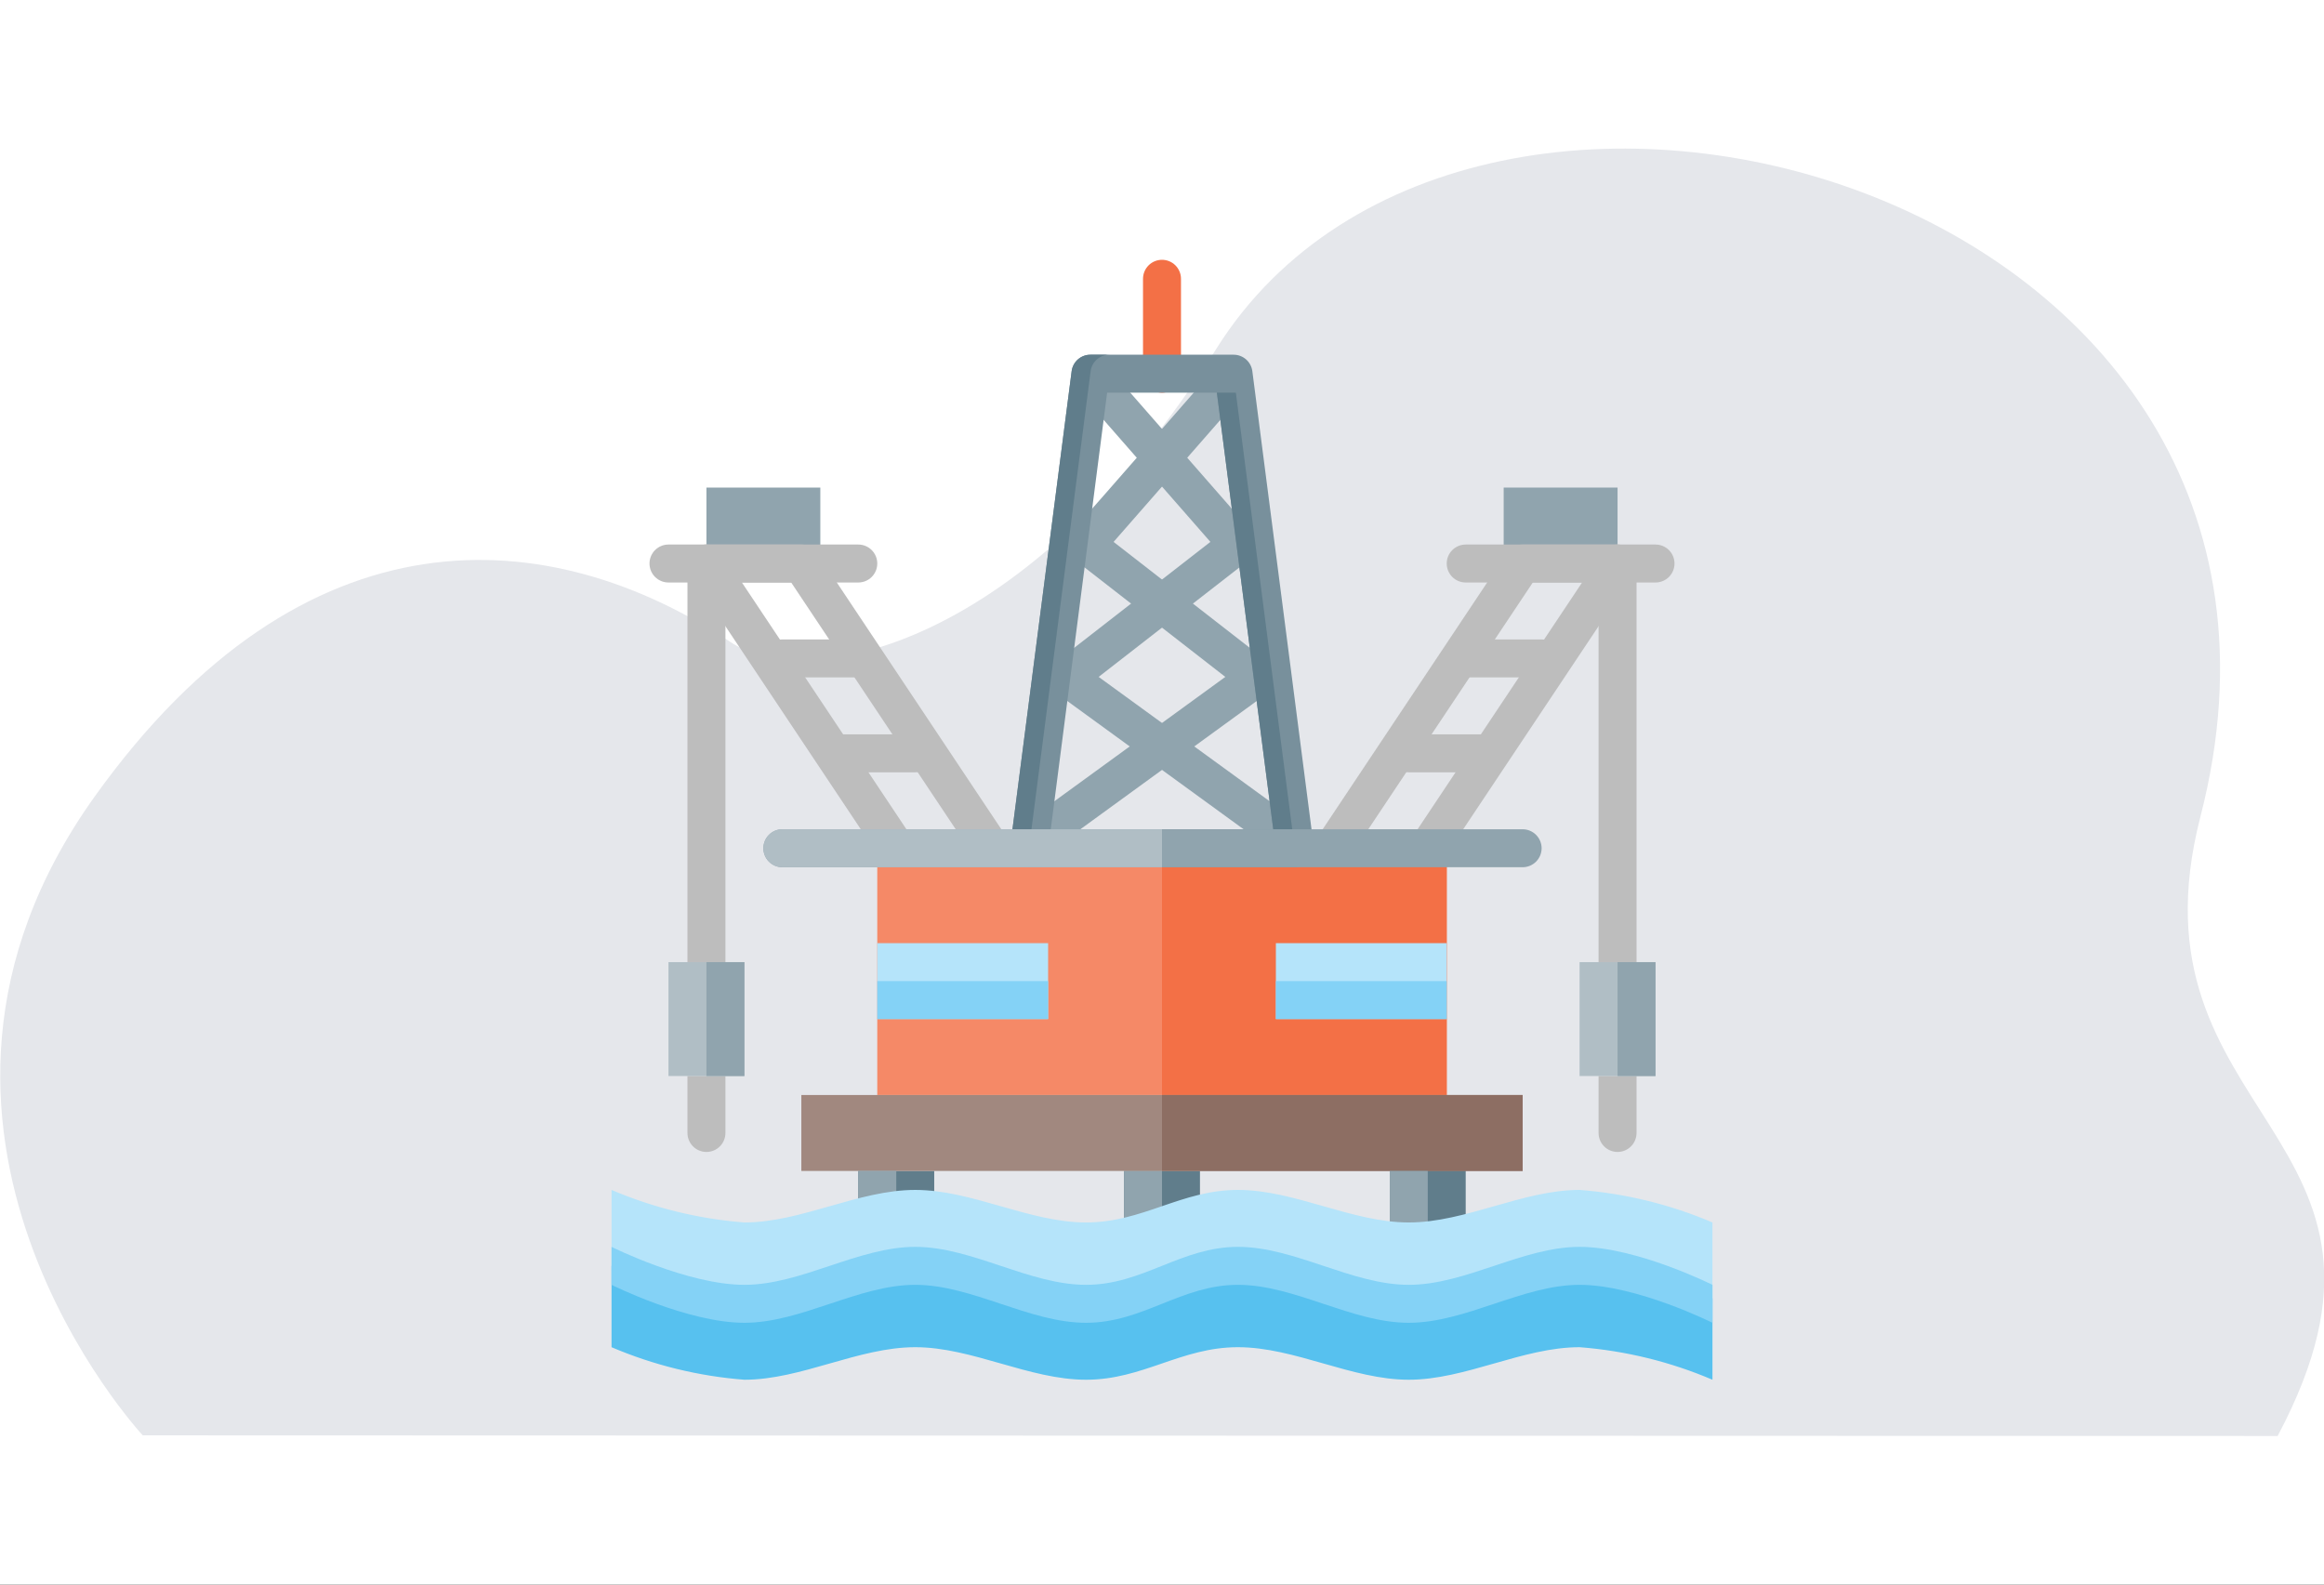 <svg width="440" height="300" viewBox="0 0 440 300" fill="none" xmlns="http://www.w3.org/2000/svg">
<rect x="0" y="0" width="440" height="300" fill="#333333" stroke="none"/>
<g clip-path="url(#clip0_568_3733)">
<rect width="440" height="300" fill="white"/>
<path d="M27.026 271.746C27.026 271.746 -27.034 213.704 17.883 150.865C57.737 95.11 104.201 98.921 138.292 121.547C152.812 131.184 194.673 122.735 230.303 66.002C278.892 -11.366 447.319 35.558 416.609 154.591C401.748 212.194 461.838 214.288 431.22 271.869L27.026 271.746Z" fill="#E5E7EB"/>
<path d="M133.75 92.312H155.312V106.688H133.75V92.312Z" fill="#90A4AE"/>
<path d="M284.688 92.312H306.25V106.688H284.688V92.312Z" fill="#90A4AE"/>
<path d="M198.439 160.594C197.681 160.594 196.941 160.354 196.327 159.909C195.713 159.463 195.255 158.834 195.02 158.113C194.785 157.391 194.785 156.614 195.019 155.892C195.253 155.17 195.709 154.54 196.323 154.094L231.99 128.155L203.416 105.929C203.03 105.629 202.71 105.253 202.474 104.824C202.239 104.395 202.094 103.923 202.047 103.436C202 102.949 202.054 102.458 202.203 101.992C202.353 101.527 202.596 101.097 202.918 100.728L228.074 71.978C228.384 71.623 228.762 71.332 229.185 71.123C229.608 70.913 230.068 70.789 230.539 70.758C231.01 70.726 231.482 70.788 231.93 70.939C232.377 71.09 232.79 71.327 233.145 71.638C233.5 71.949 233.791 72.326 234 72.749C234.21 73.172 234.334 73.632 234.365 74.103C234.397 74.574 234.336 75.046 234.185 75.494C234.034 75.941 233.796 76.354 233.485 76.709L210.834 102.595L240.174 125.416C240.614 125.757 240.968 126.197 241.208 126.699C241.449 127.202 241.569 127.753 241.56 128.31C241.551 128.867 241.412 129.414 241.155 129.908C240.898 130.402 240.53 130.83 240.079 131.157L200.548 159.907C199.935 160.353 199.197 160.594 198.439 160.594Z" fill="#90A4AE"/>
<path d="M241.559 160.594C240.801 160.594 240.063 160.353 239.45 159.906L199.919 131.156C199.468 130.829 199.1 130.401 198.843 129.907C198.586 129.413 198.447 128.866 198.438 128.309C198.429 127.752 198.549 127.2 198.79 126.698C199.03 126.196 199.384 125.756 199.824 125.414L229.164 102.594L206.513 76.709C206.203 76.354 205.965 75.941 205.814 75.494C205.663 75.046 205.602 74.574 205.633 74.103C205.665 73.632 205.789 73.172 205.998 72.749C206.208 72.326 206.498 71.949 206.854 71.638C207.209 71.327 207.622 71.09 208.069 70.939C208.516 70.788 208.989 70.726 209.46 70.758C209.931 70.789 210.391 70.913 210.814 71.123C211.237 71.332 211.614 71.623 211.925 71.978L237.081 100.728C237.403 101.097 237.646 101.527 237.796 101.992C237.945 102.458 237.998 102.949 237.952 103.436C237.905 103.923 237.76 104.395 237.524 104.824C237.289 105.253 236.969 105.629 236.583 105.929L208.008 128.155L243.676 154.094C244.289 154.54 244.746 155.17 244.98 155.892C245.214 156.614 245.213 157.391 244.978 158.113C244.744 158.834 244.286 159.463 243.672 159.909C243.058 160.354 242.318 160.594 241.559 160.594Z" fill="#90A4AE"/>
<path d="M187.656 164.188H169.687C169.096 164.187 168.513 164.041 167.992 163.762C167.47 163.483 167.025 163.079 166.697 162.587L130.76 108.681C130.399 108.14 130.192 107.511 130.16 106.861C130.129 106.211 130.275 105.565 130.581 104.992C130.888 104.418 131.345 103.939 131.903 103.605C132.461 103.27 133.099 103.094 133.75 103.094H151.719C152.31 103.094 152.893 103.24 153.414 103.519C153.936 103.798 154.38 104.202 154.709 104.694L190.646 158.6C191.007 159.142 191.214 159.77 191.245 160.42C191.277 161.07 191.131 161.716 190.824 162.289C190.518 162.863 190.061 163.342 189.503 163.677C188.945 164.011 188.307 164.187 187.656 164.188ZM171.611 157H180.942L149.795 110.281H140.464L171.611 157Z" fill="#BDBDBD"/>
<path d="M162.5 128.25H148.125C147.172 128.25 146.258 127.871 145.584 127.197C144.91 126.523 144.531 125.609 144.531 124.656C144.531 123.703 144.91 122.789 145.584 122.115C146.258 121.441 147.172 121.062 148.125 121.062H162.5C163.453 121.062 164.367 121.441 165.041 122.115C165.715 122.789 166.094 123.703 166.094 124.656C166.094 125.609 165.715 126.523 165.041 127.197C164.367 127.871 163.453 128.25 162.5 128.25Z" fill="#BDBDBD"/>
<path d="M173.281 146.219H158.906C157.953 146.219 157.039 145.84 156.365 145.166C155.691 144.492 155.312 143.578 155.312 142.625C155.312 141.672 155.691 140.758 156.365 140.084C157.039 139.41 157.953 139.031 158.906 139.031H173.281C174.234 139.031 175.148 139.41 175.822 140.084C176.496 140.758 176.875 141.672 176.875 142.625C176.875 143.578 176.496 144.492 175.822 145.166C175.148 145.84 174.234 146.219 173.281 146.219Z" fill="#BDBDBD"/>
<path d="M270.312 164.188H252.344C251.693 164.187 251.055 164.011 250.497 163.677C249.939 163.342 249.482 162.863 249.175 162.289C248.868 161.716 248.723 161.07 248.754 160.42C248.786 159.77 248.993 159.142 249.354 158.6L285.291 104.694C285.619 104.202 286.064 103.798 286.585 103.519C287.107 103.24 287.689 103.094 288.281 103.094H306.25C306.9 103.094 307.539 103.27 308.097 103.605C308.654 103.939 309.111 104.418 309.418 104.992C309.725 105.565 309.871 106.211 309.839 106.861C309.808 107.511 309.601 108.14 309.24 108.681L273.302 162.587C272.974 163.079 272.53 163.483 272.008 163.762C271.486 164.041 270.904 164.187 270.312 164.188ZM259.057 157H268.389L299.536 110.281H290.204L259.057 157Z" fill="#BDBDBD"/>
<path d="M291.875 128.25H277.5C276.547 128.25 275.633 127.871 274.959 127.197C274.285 126.523 273.906 125.609 273.906 124.656C273.906 123.703 274.285 122.789 274.959 122.115C275.633 121.441 276.547 121.062 277.5 121.062H291.875C292.828 121.062 293.742 121.441 294.416 122.115C295.09 122.789 295.469 123.703 295.469 124.656C295.469 125.609 295.09 126.523 294.416 127.197C293.742 127.871 292.828 128.25 291.875 128.25Z" fill="#BDBDBD"/>
<path d="M281.094 146.219H266.719C265.766 146.219 264.852 145.84 264.178 145.166C263.504 144.492 263.125 143.578 263.125 142.625C263.125 141.672 263.504 140.758 264.178 140.084C264.852 139.41 265.766 139.031 266.719 139.031H281.094C282.047 139.031 282.961 139.41 283.635 140.084C284.309 140.758 284.688 141.672 284.688 142.625C284.688 143.578 284.309 144.492 283.635 145.166C282.961 145.84 282.047 146.219 281.094 146.219Z" fill="#BDBDBD"/>
<path d="M166.094 160.594H273.906V207.312H166.094V160.594Z" fill="#F58967"/>
<path d="M220 160.594H273.906V207.312H220V160.594Z" fill="#F37046"/>
<path d="M212.812 221.688H227.188V254.031H212.812V221.688Z" fill="#607D8B"/>
<path d="M212.812 221.688H220V254.031H212.812V221.688Z" fill="#90A4AE"/>
<path d="M162.5 221.688H176.875V254.031H162.5V221.688Z" fill="#607D8B"/>
<path d="M263.125 214.5H277.5V254.031H263.125V214.5Z" fill="#607D8B"/>
<path d="M220 74.344C219.047 74.344 218.133 73.965 217.459 73.291C216.785 72.617 216.406 71.703 216.406 70.75V52.781C216.406 51.828 216.785 50.914 217.459 50.24C218.133 49.566 219.047 49.188 220 49.188C220.953 49.188 221.867 49.566 222.541 50.24C223.215 50.914 223.594 51.828 223.594 52.781V70.75C223.594 71.703 223.215 72.617 222.541 73.291C221.867 73.965 220.953 74.344 220 74.344Z" fill="#F37046"/>
<path d="M162.5 110.281H126.562C125.609 110.281 124.695 109.903 124.021 109.229C123.347 108.555 122.969 107.641 122.969 106.688C122.969 105.734 123.347 104.82 124.021 104.146C124.695 103.472 125.609 103.094 126.562 103.094H162.5C163.453 103.094 164.367 103.472 165.041 104.146C165.715 104.82 166.094 105.734 166.094 106.688C166.094 107.641 165.715 108.555 165.041 109.229C164.367 109.903 163.453 110.281 162.5 110.281Z" fill="#BDBDBD"/>
<path d="M309.844 203.719V214.5C309.844 215.453 309.465 216.367 308.791 217.041C308.117 217.715 307.203 218.094 306.25 218.094C305.297 218.094 304.383 217.715 303.709 217.041C303.035 216.367 302.656 215.453 302.656 214.5V203.719H309.844Z" fill="#BDBDBD"/>
<path d="M313.438 110.281H277.5C276.547 110.281 275.633 109.903 274.959 109.229C274.285 108.555 273.906 107.641 273.906 106.688C273.906 105.734 274.285 104.82 274.959 104.146C275.633 103.472 276.547 103.094 277.5 103.094H313.438C314.391 103.094 315.305 103.472 315.979 104.146C316.653 104.82 317.031 105.734 317.031 106.688C317.031 107.641 316.653 108.555 315.979 109.229C315.305 109.903 314.391 110.281 313.438 110.281Z" fill="#BDBDBD"/>
<path d="M306.25 185.75C305.297 185.75 304.383 185.371 303.709 184.697C303.035 184.023 302.656 183.109 302.656 182.156V106.688C302.656 105.734 303.035 104.82 303.709 104.146C304.383 103.472 305.297 103.094 306.25 103.094C307.203 103.094 308.117 103.472 308.791 104.146C309.465 104.82 309.844 105.734 309.844 106.688V182.156C309.844 183.109 309.465 184.023 308.791 184.697C308.117 185.371 307.203 185.75 306.25 185.75Z" fill="#BDBDBD"/>
<path d="M241.562 178.562H273.906V192.938H241.562V178.562Z" fill="#B5E4FA"/>
<path d="M241.562 185.75H273.906V192.938H241.562V185.75Z" fill="#84D2F6"/>
<path d="M166.094 178.562H198.438V192.938H166.094V178.562Z" fill="#B5E4FA"/>
<path d="M166.094 185.75H198.438V192.938H166.094V185.75Z" fill="#84D2F6"/>
<path d="M151.719 207.312H288.281V221.688H151.719V207.312Z" fill="#A1887F"/>
<path d="M220 207.312H288.281V221.688H220V207.312Z" fill="#8D6E63"/>
<path d="M299.062 182.156H313.438V203.719H299.062V182.156Z" fill="#B0BEC5"/>
<path d="M137.344 203.719V214.5C137.344 215.453 136.965 216.367 136.291 217.041C135.617 217.715 134.703 218.094 133.75 218.094C132.797 218.094 131.883 217.715 131.209 217.041C130.535 216.367 130.156 215.453 130.156 214.5V203.719H137.344Z" fill="#BDBDBD"/>
<path d="M133.75 185.75C132.797 185.75 131.883 185.371 131.209 184.697C130.535 184.023 130.156 183.109 130.156 182.156V106.688C130.156 105.734 130.535 104.82 131.209 104.146C131.883 103.472 132.797 103.094 133.75 103.094C134.703 103.094 135.617 103.472 136.291 104.146C136.965 104.82 137.344 105.734 137.344 106.688V182.156C137.344 183.109 136.965 184.023 136.291 184.697C135.617 185.371 134.703 185.75 133.75 185.75Z" fill="#BDBDBD"/>
<path d="M126.562 182.156H140.938V203.719H126.562V182.156Z" fill="#B0BEC5"/>
<path d="M133.75 182.156H140.938V203.719H133.75V182.156Z" fill="#90A4AE"/>
<path d="M306.25 182.156H313.438V203.719H306.25V182.156Z" fill="#90A4AE"/>
<path d="M237.105 70.283C236.996 69.417 236.574 68.621 235.918 68.045C235.263 67.469 234.419 67.153 233.547 67.156H206.45C205.578 67.153 204.734 67.469 204.079 68.045C203.423 68.621 203.001 69.417 202.892 70.283L191.284 160.127C191.218 160.633 191.26 161.148 191.409 161.637C191.557 162.126 191.808 162.578 192.145 162.962C192.481 163.346 192.896 163.654 193.361 163.866C193.826 164.077 194.331 164.187 194.842 164.188H245.155C245.666 164.187 246.171 164.077 246.636 163.866C247.101 163.654 247.516 163.346 247.852 162.962C248.189 162.578 248.44 162.126 248.588 161.637C248.737 161.148 248.779 160.633 248.713 160.127L237.105 70.283ZM198.939 157L209.613 74.344H230.384L241.058 157H198.939Z" fill="#78909C"/>
<path d="M230.387 74.344L241.06 157H244.658L233.984 74.344H230.387Z" fill="#607D8B"/>
<path d="M194.881 160.127L206.488 70.283C206.597 69.417 207.019 68.621 207.675 68.045C208.33 67.469 209.174 67.153 210.046 67.156H206.45C205.578 67.153 204.734 67.469 204.079 68.045C203.423 68.621 203.001 69.417 202.892 70.283L191.284 160.127C191.218 160.633 191.26 161.148 191.409 161.637C191.557 162.126 191.808 162.578 192.145 162.962C192.481 163.346 192.896 163.654 193.361 163.866C193.826 164.077 194.331 164.187 194.842 164.188H198.438C197.928 164.187 197.423 164.077 196.957 163.866C196.492 163.654 196.078 163.346 195.741 162.962C195.404 162.578 195.153 162.126 195.005 161.637C194.857 161.148 194.814 160.633 194.881 160.127Z" fill="#607D8B"/>
<path d="M291.875 160.594C291.872 161.546 291.493 162.459 290.819 163.132C290.146 163.805 289.234 164.185 288.281 164.188H148.125C147.172 164.188 146.258 163.809 145.584 163.135C144.91 162.461 144.531 161.547 144.531 160.594C144.531 159.641 144.91 158.727 145.584 158.053C146.258 157.379 147.172 157 148.125 157H288.281C289.234 157.003 290.146 157.382 290.819 158.056C291.493 158.729 291.872 159.641 291.875 160.594Z" fill="#90A4AE"/>
<path d="M220 157V164.188H148.125C147.172 164.188 146.258 163.809 145.584 163.135C144.91 162.461 144.531 161.547 144.531 160.594C144.531 159.641 144.91 158.727 145.584 158.053C146.258 157.379 147.172 157 148.125 157H220Z" fill="#B0BEC5"/>
<path d="M162.5 221.688H169.688V254.031H162.5V221.688Z" fill="#90A4AE"/>
<path d="M263.125 221.688H270.312V254.031H263.125V221.688Z" fill="#90A4AE"/>
<path d="M115.781 255.058C123.775 258.469 132.272 260.55 140.938 261.219C151.719 261.219 162.5 255.058 173.281 255.058C184.062 255.058 194.844 261.219 205.625 261.219C216.406 261.219 223.594 255.058 234.375 255.058C245.156 255.058 255.938 261.219 266.719 261.219C277.5 261.219 288.281 255.058 299.062 255.058C307.728 255.727 316.225 257.808 324.219 261.219V245.817C316.225 242.406 307.728 240.325 299.062 239.656C288.281 239.656 277.5 245.817 266.719 245.817C255.938 245.817 245.156 239.656 234.375 239.656C223.594 239.656 216.406 245.817 205.625 245.817C194.844 245.817 184.062 239.656 173.281 239.656C162.5 239.656 151.719 245.817 140.938 245.817C132.272 245.148 123.775 243.067 115.781 239.656V255.058Z" fill="#57C1EF"/>
<path d="M115.781 240.683C123.775 244.094 132.272 246.175 140.938 246.844C151.719 246.844 162.5 240.683 173.281 240.683C184.062 240.683 194.844 246.844 205.625 246.844C216.406 246.844 223.594 240.683 234.375 240.683C245.156 240.683 255.938 246.844 266.719 246.844C277.5 246.844 288.281 240.683 299.062 240.683C307.728 241.352 316.225 243.433 324.219 246.844V231.442C316.225 228.031 307.728 225.95 299.062 225.281C288.281 225.281 277.5 231.442 266.719 231.442C255.938 231.442 245.156 225.281 234.375 225.281C223.594 225.281 216.406 231.442 205.625 231.442C194.844 231.442 184.062 225.281 173.281 225.281C162.5 225.281 151.719 231.442 140.938 231.442C132.272 230.773 123.775 228.692 115.781 225.281V240.683Z" fill="#B5E4FA"/>
<path d="M299.062 236.062C288.281 236.062 277.5 243.25 266.719 243.25C255.938 243.25 245.156 236.062 234.375 236.062C223.594 236.062 216.406 243.25 205.625 243.25C194.844 243.25 184.062 236.062 173.281 236.062C162.5 236.062 151.719 243.25 140.938 243.25C130.156 243.25 115.781 236.062 115.781 236.062V243.25C115.781 243.25 130.156 250.438 140.938 250.438C151.719 250.438 162.5 243.25 173.281 243.25C184.062 243.25 194.844 250.438 205.625 250.438C216.406 250.438 223.594 243.25 234.375 243.25C245.156 243.25 255.938 250.438 266.719 250.438C277.5 250.438 288.281 243.25 299.062 243.25C309.844 243.25 324.219 250.438 324.219 250.438V243.25C324.219 243.25 309.844 236.062 299.062 236.062Z" fill="#84D2F6"/>
</g>
<defs>
<clipPath id="clip0_568_3733">
<rect width="440" height="300" fill="white"/>
</clipPath>
</defs>
</svg>
